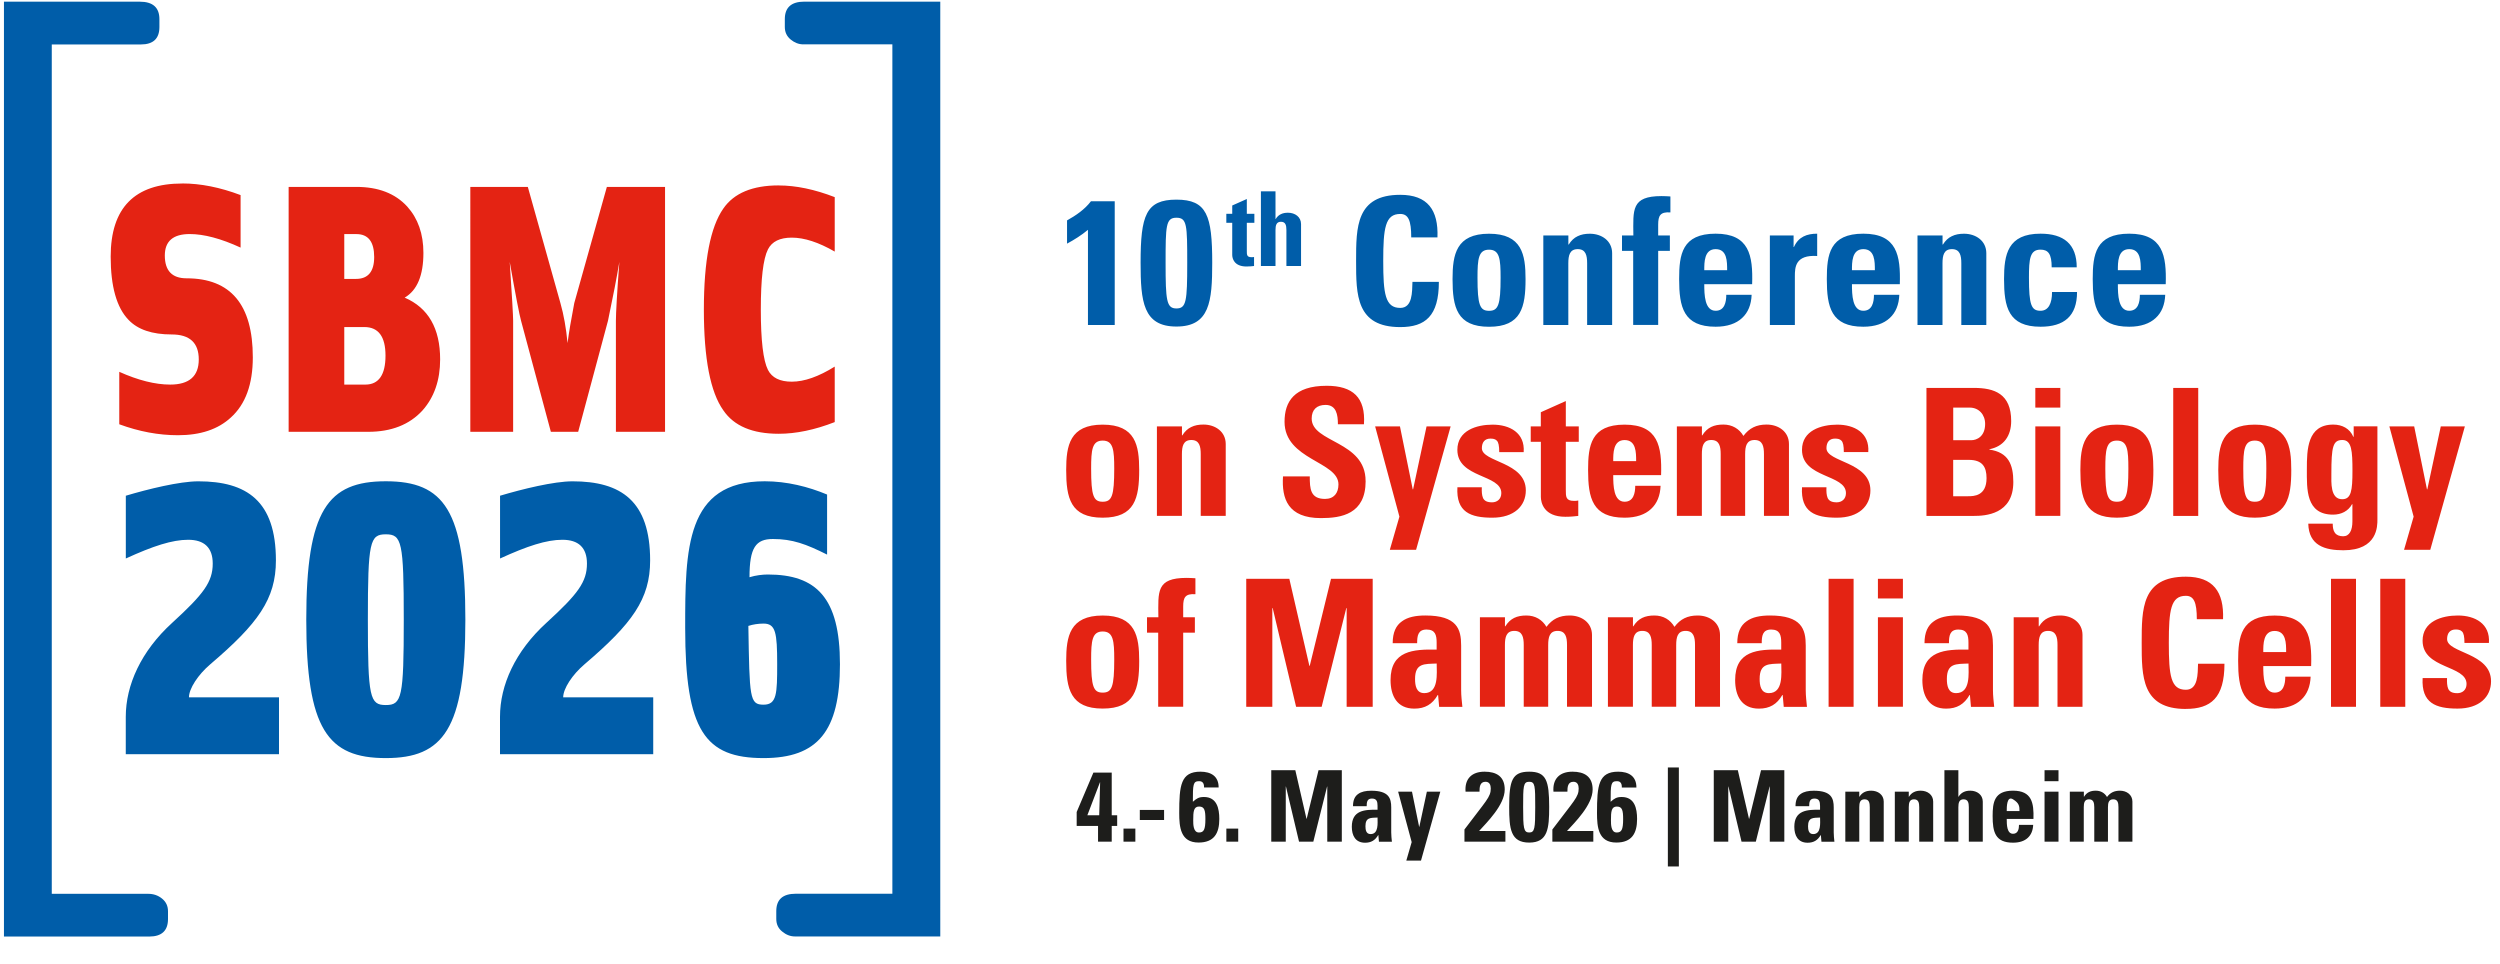 <svg xmlns="http://www.w3.org/2000/svg" viewBox="0 0 550 212">
  <style>
    .st0{fill:none}
    .st1{fill:#005DA9}
    .st2{fill:#1d1d1b}
    .st3{fill:#e42313}</style>

  <g transform="translate(-23.5,-20)">
    <path class="st3"
      d="M63.61 60.37c-10.5 0-15.76 5.36-15.76 16.09 0 6.56 1.31 11.21 3.93 13.91 2.03 2.14 5.19 3.21 9.48 3.21 3.99 0 5.97 1.84 5.97 5.51s-2.1 5.52-6.29 5.52c-3.29 0-7.03-.94-11.2-2.81v11.54c4.37 1.61 8.67 2.41 12.9 2.41 4.95 0 8.82-1.29 11.64-3.89 3.23-2.91 4.84-7.32 4.84-13.25 0-11.58-4.86-17.38-14.58-17.38-3.18 0-4.78-1.67-4.78-5.02 0-3.15 1.83-4.72 5.48-4.72 3.12 0 6.86.99 11.19 2.98V62.92c-4.53-1.71-8.81-2.56-12.82-2.56M101.9 61.12H87V115h17.49c5.09 0 9.07-1.56 11.94-4.68 2.6-2.92 3.9-6.68 3.9-11.25 0-6.83-2.61-11.35-7.8-13.59 2.75-1.61 4.12-4.89 4.12-9.84 0-4.17-1.19-7.58-3.58-10.22-2.65-2.88-6.37-4.3-11.16-4.3m-2.67 20.24V71.5h2.67c2.6 0 3.91 1.69 3.91 5.05 0 3.19-1.33 4.81-3.99 4.81h-2.6zm0 23.25V91.95h4.41c3.11 0 4.66 2.1 4.66 6.29s-1.47 6.37-4.43 6.37h-4.64zM169.81 61.12h-12.8l-7.17 25.55c-.68 3.53-1.18 6.48-1.48 8.81-.31-3.28-.83-6.22-1.57-8.81l-7.17-25.55h-12.65V115h9.42V90.56c0-1.13-.26-5.45-.75-12.94 1.29 7.33 2.13 11.65 2.49 12.94l6.56 24.44h6.01l6.56-24.44c1.09-5.19 1.93-9.52 2.5-12.94-.52 6.96-.76 11.29-.76 12.94V115h10.81V61.12zM194.82 60.79c-5.78 0-9.84 1.7-12.18 5.08-2.86 4.07-4.29 11.47-4.29 22.25s1.43 18.16 4.29 22.16c2.34 3.44 6.4 5.15 12.18 5.15 3.79 0 7.91-.85 12.32-2.57v-12.21c-3.54 2.21-6.69 3.32-9.45 3.32-2.61 0-4.36-.86-5.24-2.59-1.05-2.08-1.57-6.51-1.57-13.26s.51-11.16 1.57-13.26c.88-1.73 2.63-2.58 5.24-2.58 2.76 0 5.91 1.03 9.45 3.07V63.37c-4.41-1.71-8.53-2.57-12.32-2.57" />
    <path class="st1" d="M54.26 20.36H24.37v205.68h31.96c2.75 0 4.13-1.29 4.13-3.85v-1.7c0-1.15-.42-2.07-1.3-2.79-.88-.72-1.9-1.06-3.05-1.06H34.89V29.78h19.6c2.73 0 4.08-1.29 4.08-3.84v-1.72c0-2.56-1.44-3.85-4.32-3.85M230.36 20.36h-29.89c-2.89 0-4.31 1.29-4.31 3.85v1.72c0 1.14.42 2.04 1.28 2.76.85.7 1.78 1.07 2.79 1.07h19.59v186.86h-21.23c-2.91 0-4.31 1.28-4.31 3.85v1.7c0 1.13.42 2.06 1.29 2.76.86.72 1.81 1.09 2.83 1.09h31.96V20.36z" />
  <path class="st1"
    d="M84.88 173.4v12.52H51.17v-8.23c0-6.95 3.34-14.41 10.21-20.67 6.95-6.35 8.92-9.01 8.92-13.04 0-3.52-1.89-5.23-5.4-5.23s-7.72 1.37-13.72 4.12v-13.81c4.89-1.46 11.84-3.17 15.95-3.17 10.64 0 17.07 4.29 17.07 17.41 0 8.49-3.95 13.9-14.41 22.82-2.74 2.32-4.72 5.4-4.72 7.29h19.81zM108.38 186.78c-12.78 0-17.5-6.35-17.5-30.45s4.72-30.45 17.5-30.45 17.5 6.35 17.5 30.45-4.89 30.45-17.5 30.45zm-3.95-30.45c0 17.15.43 18.78 3.95 18.78s3.95-1.63 3.95-18.78-.43-18.78-3.95-18.78-3.95 1.63-3.95 18.78zM167.21 173.4v12.52H133.5v-8.23c0-6.95 3.34-14.41 10.21-20.67 6.95-6.35 8.92-9.01 8.92-13.04 0-3.52-1.89-5.23-5.4-5.23s-7.72 1.37-13.72 4.12v-13.81c4.89-1.46 11.84-3.17 15.95-3.17 10.64 0 17.07 4.29 17.07 17.41 0 8.49-3.95 13.9-14.41 22.82-2.74 2.32-4.72 5.4-4.72 7.29h19.81zM208.29 166.11c0 14.75-4.89 20.67-16.81 20.67-12.87 0-17.24-6-17.24-28.65 0-17.33.09-32.25 17.5-32.25 4.89 0 9.61 1.2 13.72 2.92v13.21c-4.63-2.32-7.63-3.43-11.92-3.43-3.77 0-5.15 1.89-5.15 8.41 1.37-.43 2.92-.6 4.03-.6 10.64 0 15.87 5.06 15.87 19.73zm-13.81 0c0-6.95-.34-8.92-3-8.92-1.11 0-2.32.17-3.34.51.26 15.87.26 17.33 3.34 17.33 2.92 0 3-2.4 3-8.92z" />

    <path class="st2"
      d="M 487 205 z z z z z z z z z z z z z z z z z z z z z z z z z z z M 481.93 194.17 h -3.07 v 11 h 3.07 v -7.58 c 0 -0.98 0.17 -1.74 1.15 -1.74 s 1.16 0.76 1.16 1.74 v 7.58 h 3.01 v -7.58 c 0 -0.98 0.17 -1.74 1.16 -1.74 s 1.15 0.76 1.15 1.74 v 7.58 h 3.07 v -8.82 c 0 -1.52 -1.29 -2.4 -2.74 -2.4 c -1.26 0 -2.14 0.44 -2.85 1.39 c -0.5 -0.87 -1.37 -1.39 -2.46 -1.39 c -1.15 0 -1.98 0.35 -2.59 1.33 h -0.04 v -1.11 z m -8.63 -2.31 h 3.07 v -2.42 h -3.07 v 2.42 z m 3.07 2.31 h -3.07 v 11 h 3.07 v -11 z m -5.51 5.99 c 0.11 -3.53 -0.35 -6.21 -4.49 -6.21 s -4.49 2.57 -4.49 5.58 c 0 3.44 0.52 5.86 4.49 5.86 c 1.44 0 2.53 -0.39 3.25 -1.07 c 0.74 -0.68 1.13 -1.66 1.18 -2.85 h -3.12 c 0 0.91 -0.22 1.96 -1.31 1.96 c -1.35 0 -1.39 -1.96 -1.39 -3.27 h 5.88 z m -5.88 -1.72 c 0 -0.94 0.02 -3.44 1.39 -2.59 s 1.42 1.53 1.42 2.59 h -2.81 z m -5.27 6.73 v -8.82 c 0 -1.52 -1.29 -2.4 -2.74 -2.4 c -0.57 0 -1.07 0.09 -1.5 0.31 c -0.41 0.2 -0.78 0.52 -1.09 1.02 h -0.04 v -5.84 h -3.07 v 15.73 h 3.07 v -7.58 c 0 -0.98 0.17 -1.74 1.15 -1.74 s 1.15 0.76 1.15 1.74 v 7.58 h 3.07 z m -16.28 -11 h -3.07 v 11 h 3.07 v -7.58 c 0 -0.98 0.17 -1.74 1.15 -1.74 s 1.15 0.76 1.15 1.74 v 7.58 h 3.07 v -8.82 c 0 -1.52 -1.28 -2.4 -2.74 -2.4 c -0.57 0 -1.07 0.09 -1.5 0.31 c -0.41 0.2 -0.78 0.52 -1.09 1.02 h -0.04 v -1.11 z m -10.89 0 h -3.07 v 11 h 3.07 v -7.58 c 0 -0.98 0.17 -1.74 1.16 -1.74 s 1.15 0.76 1.15 1.74 v 7.58 h 3.07 v -8.82 c 0 -1.52 -1.29 -2.4 -2.75 -2.4 c -0.57 0 -1.07 0.09 -1.5 0.31 c -0.41 0.2 -0.78 0.52 -1.09 1.02 h -0.04 v -1.11 z m -5.62 3.47 c 0 -2 -0.5 -3.68 -4.4 -3.68 c -1.18 0 -2.18 0.2 -2.88 0.72 c -0.72 0.5 -1.13 1.35 -1.13 2.68 h 3.01 c 0 -0.87 0.09 -1.68 1.15 -1.68 s 1.24 0.67 1.24 1.61 v 0.85 c -2.85 -0.04 -5.66 0.11 -5.66 3.75 c 0 1.92 0.79 3.51 2.92 3.51 c 1.33 0 2.22 -0.54 2.88 -1.68 h 0.04 l 0.13 1.46 h 2.85 c -0.07 -0.68 -0.15 -1.37 -0.15 -2.05 v -5.49 z m -3 2.22 c 0 1.2 0.28 3.64 -1.52 3.64 c -1 0 -1.13 -0.96 -1.13 -1.74 c 0 -1.96 1.13 -1.83 2.66 -1.9 m -20.21 5.31 v -12.13 h 0.04 l 2.88 12.13 h 3.14 l 3.03 -12.13 h 0.04 v 12.13 h 3.2 v -15.73 h -5.12 l -2.61 10.7 h -0.04 l -2.46 -10.7 h -5.29 v 15.73 h 3.2 z m -13.29 5.45 h 2.42 v -21.78 h -2.42 v 21.78 z m -6.92 -17.36 c 0.02 -2.51 -1.7 -3.49 -4.01 -3.49 c -4.33 0 -4.66 3.03 -4.66 9.08 c 0 3.11 0.28 6.51 4.25 6.51 c 3.42 0 4.57 -2.03 4.57 -5.18 c 0 -2.33 -0.54 -4.84 -3.38 -4.84 c -1.13 0 -1.59 0.31 -2.44 1.05 c 0 -3.86 0.04 -4.53 1.39 -4.53 c 0.44 0 0.7 0.15 0.87 0.41 c 0.15 0.24 0.22 0.59 0.2 0.98 h 3.2 z m -4.34 9.89 c -1.26 0 -1.26 -1.79 -1.26 -2.68 c 0 -1.92 0.09 -3.03 1.29 -3.03 s 1.39 0.85 1.39 2.77 c 0 2.35 -0.37 2.94 -1.42 2.94 m -5.14 2.02 v -2.35 h -5.79 c 1.66 -1.83 5.64 -5.71 5.64 -9.13 c 0 -2.85 -1.81 -3.92 -4.44 -3.92 c -2.81 0 -4.4 1.57 -4.18 4.4 h 3.07 c 0 -0.98 0.07 -2.18 1.33 -2.18 c 0.87 0 1.15 0.72 1.15 1.48 c 0 1.9 -1 2.64 -5.79 9.02 v 2.68 h 9.02 z m -14.11 -13.18 c 1.31 0 1.33 0.89 1.33 5.58 s -0.11 5.58 -1.33 5.58 s -1.33 -0.98 -1.33 -5.58 s 0.02 -5.58 1.33 -5.58 m 0 -2.22 c -3.75 0 -4.4 1.94 -4.4 7.76 c 0 4.77 0.3 7.84 4.4 7.84 s 4.4 -3.07 4.4 -7.84 c 0 -5.82 -0.65 -7.76 -4.4 -7.76 m -5.23 15.4 v -2.35 h -5.79 c 1.65 -1.83 5.64 -5.71 5.64 -9.13 c 0 -2.85 -1.81 -3.92 -4.44 -3.92 c -2.81 0 -4.4 1.57 -4.18 4.4 h 3.07 c 0 -0.98 0.07 -2.18 1.33 -2.18 c 0.87 0 1.15 0.72 1.15 1.48 c 0 1.9 -1 2.64 -5.79 9.02 v 2.68 h 9.02 z m -21.79 4.16 h 3.22 l 4.25 -15.16 h -2.96 l -1.66 7.73 h -0.04 l -1.57 -7.73 h -3.05 l 2.98 11.09 l -1.18 4.07 z m -3.33 -11.69 c 0 -2 -0.5 -3.68 -4.4 -3.68 c -1.18 0 -2.18 0.2 -2.88 0.72 c -0.72 0.5 -1.13 1.35 -1.13 2.68 h 3.01 c 0 -0.87 0.09 -1.68 1.15 -1.68 s 1.24 0.67 1.24 1.61 v 0.85 c -2.85 -0.04 -5.66 0.11 -5.66 3.75 c 0 1.92 0.78 3.51 2.92 3.51 c 1.33 0 2.22 -0.54 2.88 -1.68 h 0.04 l 0.13 1.46 h 2.85 c -0.07 -0.68 -0.15 -1.37 -0.15 -2.05 v -5.49 z m -3.01 2.22 c 0 1.2 0.28 3.64 -1.53 3.64 c -1 0 -1.13 -0.96 -1.13 -1.74 c 0 -1.96 1.13 -1.83 2.66 -1.9 m -20.19 5.31 v -12.13 h 0.04 l 2.88 12.13 h 3.14 l 3.03 -12.13 h 0.04 v 12.13 h 3.2 v -15.73 h -5.12 l -2.61 10.7 h -0.04 l -2.46 -10.7 h -5.29 v 15.73 h 3.2 z m -13.07 0 h 2.61 v -2.88 h -2.61 v 2.88 z m -1.7 -11.91 c 0.02 -2.51 -1.7 -3.49 -4.01 -3.49 c -4.33 0 -4.66 3.03 -4.66 9.08 c 0 3.11 0.28 6.51 4.25 6.51 c 3.42 0 4.57 -2.03 4.57 -5.18 c 0 -2.33 -0.54 -4.84 -3.38 -4.84 c -1.13 0 -1.59 0.31 -2.44 1.05 c 0 -3.86 0.04 -4.53 1.39 -4.53 c 0.44 0 0.7 0.15 0.87 0.41 c 0.15 0.24 0.22 0.59 0.2 0.98 h 3.2 z m -4.33 9.89 c -1.26 0 -1.26 -1.79 -1.26 -2.68 c 0 -1.92 0.09 -3.03 1.29 -3.03 s 1.39 0.85 1.39 2.77 c 0 2.35 -0.37 2.94 -1.42 2.94 m -13.01 -2.75 h 5.34 v -2.22 h -5.34 v 2.22 z m -3.59 4.77 h 2.61 v -2.88 h -2.61 v 2.88 z m -7.95 -5.81 l 2.77 -7.25 h 0.04 l -0.2 7.25 h -2.61 z m -2.36 2.35 h 4.71 v 3.46 h 3.01 v -3.46 h 1.2 v -2.35 h -1.2 v -9.39 h -4.03 s -0.02 0.07 -3.68 8.67 v 3.07z" />
    <path class="st3"
      d="M556.48 169.18c-.31 5.5 2.89 6.71 7.68 6.71s7.37-2.57 7.37-6.01c0-6.32-9.67-6.16-9.67-9.28 0-1.33.66-2.11 1.87-2.11.59 0 1.05.08 1.4.43.39.35.55 1.17.55 2.53h5.38c.31-4.25-3.08-6.04-6.83-6.04-3.55 0-7.76 1.29-7.76 5.54 0 6.28 9.67 5.34 9.67 9.52 0 1.33-.94 2.03-2.03 2.03s-1.68-.31-1.99-.94c-.27-.62-.31-1.48-.27-2.38h-5.38zm-9.32 6.32h5.5v-28.16h-5.5v28.16zm-10.84 0h5.5v-28.16h-5.5v28.16zm-4.37-8.97c.2-6.32-.62-11.11-8.03-11.11s-8.03 4.6-8.03 9.98c0 6.16.94 10.49 8.03 10.49 2.57 0 4.52-.7 5.81-1.91 1.33-1.21 2.03-2.96 2.11-5.11h-5.58c0 1.64-.39 3.51-2.34 3.51-2.42 0-2.5-3.51-2.5-5.85h10.53zm-10.53-3.08c0-1.68-.04-4.64 2.5-4.64s2.53 2.73 2.53 4.64h-5.03zm-17.04 12.51c5.5 0 8.5-2.42 8.5-9.94h-5.81c-.08 2.22.04 5.73-2.69 5.73-3.32 0-3.74-3.12-3.74-10.33s.43-10.34 3.74-10.34c1.76 0 2.42 1.4 2.42 5.15h5.77c.23-6.04-2.18-9.36-8.19-9.36-9.71 0-9.71 7.1-9.71 14.55s0 14.55 9.71 14.55m-32.37-20.17h-5.5v19.69h5.5v-13.57c0-1.75.31-3.12 2.07-3.12s2.07 1.37 2.07 3.12v13.57h5.5V159.7c0-2.73-2.3-4.29-4.91-4.29-1.01 0-1.91.16-2.69.55-.74.35-1.4.94-1.95 1.83h-.08v-1.99zm-10.06 6.2c0-3.59-.9-6.59-7.88-6.59-2.11 0-3.9.35-5.15 1.29-1.29.9-2.03 2.42-2.03 4.8h5.38c0-1.56.16-3 2.07-3s2.22 1.21 2.22 2.89v1.52c-5.11-.08-10.14.19-10.14 6.71 0 3.43 1.4 6.28 5.23 6.28 2.38 0 3.98-.97 5.15-3h.08l.23 2.61h5.11c-.12-1.21-.27-2.46-.27-3.67v-9.83zm-5.38 3.98c0 2.15.51 6.51-2.73 6.51-1.79 0-2.03-1.72-2.03-3.12 0-3.51 2.03-3.28 4.76-3.39m-19.93-14.31h5.5v-4.33h-5.5v4.33zm5.5 4.13h-5.5v19.69h5.5V155.8zm-16.35 19.7h5.5v-28.16h-5.5v28.16zm-5.03-13.5c0-3.59-.9-6.59-7.88-6.59-2.11 0-3.9.35-5.15 1.29-1.29.9-2.03 2.42-2.03 4.8h5.38c0-1.56.16-3 2.07-3s2.22 1.21 2.22 2.89v1.52c-5.11-.08-10.14.19-10.14 6.71 0 3.43 1.4 6.28 5.23 6.28 2.38 0 3.98-.97 5.15-3h.08l.23 2.61h5.11c-.12-1.21-.27-2.46-.27-3.67v-9.83zm-5.38 3.98c0 2.15.51 6.51-2.73 6.51-1.79 0-2.03-1.72-2.03-3.12 0-3.51 2.03-3.28 4.76-3.39m-32.64-10.18h-5.5v19.69h5.5v-13.57c0-1.75.31-3.12 2.07-3.12s2.07 1.37 2.07 3.12v13.57h5.38v-13.57c0-1.75.31-3.12 2.07-3.12s2.07 1.37 2.07 3.12v13.57h5.5V159.7c0-2.73-2.3-4.29-4.91-4.29-2.26 0-3.82.78-5.11 2.5-.9-1.56-2.46-2.5-4.41-2.5-2.07 0-3.55.62-4.64 2.38h-.08v-1.99zm-28.16 0h-5.5v19.69h5.5v-13.57c0-1.75.31-3.12 2.07-3.12s2.07 1.37 2.07 3.12v13.57h5.38v-13.57c0-1.75.31-3.12 2.07-3.12s2.07 1.37 2.07 3.12v13.57h5.5V159.7c0-2.73-2.3-4.29-4.91-4.29-2.26 0-3.82.78-5.11 2.5-.9-1.56-2.46-2.5-4.41-2.5-2.07 0-3.55.62-4.64 2.38h-.08v-1.99zm-9.63 6.2c0-3.59-.9-6.59-7.88-6.59-2.11 0-3.9.35-5.15 1.29-1.29.9-2.03 2.42-2.03 4.8h5.38c0-1.56.16-3 2.07-3s2.22 1.21 2.22 2.89v1.52c-5.11-.08-10.14.19-10.14 6.71 0 3.43 1.4 6.28 5.23 6.28 2.38 0 3.98-.97 5.15-3h.08l.23 2.61h5.11c-.12-1.21-.27-2.46-.27-3.67v-9.83zm-5.38 3.98c0 2.15.51 6.51-2.73 6.51-1.79 0-2.03-1.72-2.03-3.12 0-3.51 2.03-3.28 4.76-3.39m-36.16 9.52v-21.72h.08l5.15 21.72h5.62l5.42-21.72h.08v21.72h5.73v-28.16h-9.17l-4.68 19.15h-.08l-4.41-19.15h-9.48v28.16h5.73zm-16.92-28.28c-.66-.04-1.29-.08-1.95-.08-6.71 0-6.24 3-6.2 8.66h-2.5v3.39h2.46v16.3h5.5v-16.3h2.57v-3.39h-2.57v-2.38c0-1.99.47-2.85 2.69-2.69v-3.51zm-20.4 28.67c7.1 0 8.03-4.33 8.03-10.49 0-5.38-.78-9.98-8.03-9.98s-8.03 4.6-8.03 9.98c0 6.16.94 10.49 8.03 10.49m0-3.51c-2.03 0-2.54-1.29-2.54-7.29 0-4.09.2-6.16 2.54-6.16s2.54 2.07 2.54 6.16c0 6.01-.51 7.29-2.54 7.29M552.39 140.95h5.77l7.61-27.14h-5.3l-2.96 13.84h-.08l-2.81-13.84h-5.46l5.34 19.85-2.11 7.29zm-11.08-27.15v2.3h-.08c-.78-1.83-2.46-2.69-4.41-2.69-5.73 0-5.81 5.5-5.81 9.83s-.27 9.98 5.77 9.98c1.79 0 3.35-.78 4.17-2.3h.08v3.78c0 1.99-.66 3.28-2.03 3.28-.86 0-1.48-.27-1.83-.78-.35-.47-.47-1.17-.47-1.99h-5.38c.12 4.8 3.63 5.85 7.72 5.85 7.57 0 7.49-5.38 7.49-6.75V113.8h-5.23zm-4.91 10.45c0-6.01.35-7.45 2.42-7.45s2.22 2.46 2.22 6.79-.27 6.24-2.26 6.24c-2.65 0-2.38-3.74-2.38-5.58m-16.85 9.64c7.1 0 8.03-4.33 8.03-10.49 0-5.38-.78-9.98-8.03-9.98s-8.03 4.6-8.03 9.98c0 6.16.94 10.49 8.03 10.49m0-3.51c-2.03 0-2.53-1.29-2.53-7.29 0-4.1.2-6.16 2.53-6.16s2.54 2.07 2.54 6.16c0 6.01-.51 7.29-2.54 7.29m-17.94 3.12h5.5v-28.16h-5.5v28.16zm-12.4.39c7.1 0 8.03-4.33 8.03-10.49 0-5.38-.78-9.98-8.03-9.98s-8.03 4.6-8.03 9.98c0 6.16.94 10.49 8.03 10.49m0-3.51c-2.03 0-2.54-1.29-2.54-7.29 0-4.1.19-6.16 2.54-6.16s2.53 2.07 2.53 6.16c0 6.01-.51 7.29-2.53 7.29m-17.94-20.71h5.5v-4.33h-5.5v4.33zm5.5 4.13h-5.5v19.69h5.5V113.8zm-19.04 19.7c2.5 0 8.7-.31 8.7-7.45 0-3.86-1.09-6.55-5.27-7.14v-.08c3.2-.62 4.8-2.96 4.8-6.2 0-6.01-3.7-7.29-8.19-7.29h-10.45v28.16h10.41zm-4.52-23.83h3.63c1.99 0 3.39 1.52 3.39 3.59 0 2.73-1.79 3.59-3.08 3.59h-3.94v-7.18zm0 11.5h3.43c2.96 0 3.9 1.52 3.9 4.02 0 3.94-2.81 3.98-4.06 3.98h-3.28v-8zm-33.27 6.01c-.31 5.5 2.89 6.71 7.68 6.71s7.37-2.57 7.37-6.01c0-6.32-9.67-6.16-9.67-9.28 0-1.33.66-2.11 1.87-2.11.58 0 1.05.08 1.4.43.39.35.55 1.17.55 2.54h5.38c.31-4.25-3.08-6.04-6.82-6.04-3.55 0-7.76 1.29-7.76 5.54 0 6.28 9.67 5.34 9.67 9.52 0 1.33-.94 2.03-2.03 2.03s-1.68-.31-1.99-.94c-.27-.62-.31-1.48-.27-2.38h-5.38zm-22.03-13.38h-5.5v19.69h5.5v-13.57c0-1.76.31-3.12 2.07-3.12s2.07 1.36 2.07 3.12v13.57h5.38v-13.57c0-1.76.31-3.12 2.07-3.12s2.07 1.36 2.07 3.12v13.57h5.5v-15.8c0-2.73-2.3-4.29-4.91-4.29-2.26 0-3.82.78-5.11 2.5-.9-1.56-2.46-2.5-4.41-2.5-2.07 0-3.55.62-4.64 2.38h-.08v-1.99zm-8.97 10.73c.19-6.32-.62-11.11-8.03-11.11s-8.03 4.6-8.03 9.98c0 6.16.94 10.49 8.03 10.49 2.57 0 4.52-.7 5.81-1.91 1.33-1.21 2.03-2.96 2.11-5.11h-5.58c0 1.64-.39 3.51-2.34 3.51-2.42 0-2.5-3.51-2.5-5.85h10.53zm-10.53-3.08c0-1.68-.04-4.64 2.5-4.64s2.54 2.73 2.54 4.64h-5.03zm-18.14-4.26h2.22v12.13c0 1.21.62 4.37 5.38 4.37 1.33 0 2.11-.12 2.85-.19v-3.39c-.27.08-.62.08-.98.08-1.79 0-1.76-.97-1.76-2.46V117.2h2.85v-3.39h-2.85v-5.58l-5.5 2.46v3.12h-2.22v3.39zm-16.14 9.99c-.31 5.5 2.89 6.71 7.68 6.71s7.37-2.57 7.37-6.01c0-6.32-9.67-6.16-9.67-9.28 0-1.33.66-2.11 1.87-2.11.58 0 1.05.08 1.4.43.39.35.55 1.17.55 2.54h5.38c.31-4.25-3.08-6.04-6.83-6.04-3.55 0-7.76 1.29-7.76 5.54 0 6.28 9.67 5.34 9.67 9.52 0 1.33-.94 2.03-2.03 2.03s-1.68-.31-1.99-.94c-.27-.62-.31-1.48-.27-2.38h-5.38zm-14.86 13.77h5.77l7.6-27.14h-5.3l-2.96 13.84h-.08l-2.81-13.84h-5.46l5.34 19.85-2.11 7.29zm-5.34-15.14c0-8.85-11.86-8.38-11.86-13.73 0-1.95 1.13-3 3.04-3 2.38 0 2.73 2.14 2.73 4.25h5.73c.39-5.89-2.46-8.46-8.19-8.46-7.18 0-9.28 3.51-9.28 7.92 0 8.39 11.86 8.7 11.86 13.77 0 1.91-.98 3.2-2.96 3.2-3.24 0-3.35-2.26-3.35-4.95h-5.89c-.31 4.88 1.05 9.17 8.35 9.17 4.48 0 9.83-.86 9.83-8.15m-40.42-12.03h-5.5v19.69h5.5v-13.57c0-1.76.31-3.12 2.07-3.12s2.07 1.36 2.07 3.12v13.57h5.5v-15.8c0-2.73-2.3-4.29-4.91-4.29-1.01 0-1.91.16-2.69.55-.74.35-1.4.94-1.95 1.83h-.08v-1.99zm-17.43 20.09c7.1 0 8.03-4.33 8.03-10.49 0-5.38-.78-9.98-8.03-9.98s-8.03 4.6-8.03 9.98c0 6.16.94 10.49 8.03 10.49m0-3.51c-2.03 0-2.54-1.29-2.54-7.29 0-4.1.2-6.16 2.54-6.16s2.54 2.07 2.54 6.16c0 6.01-.51 7.29-2.54 7.29" />
    <path class="st1"
      d="M499.96 82.53c.19-6.32-.62-11.12-8.03-11.12s-8.03 4.6-8.03 9.98c0 6.16.94 10.49 8.03 10.49 2.57 0 4.52-.7 5.81-1.91 1.33-1.21 2.03-2.96 2.11-5.11h-5.58c0 1.64-.39 3.51-2.34 3.51-2.42 0-2.5-3.51-2.5-5.85h10.53zm-10.53-3.08c0-1.68-.04-4.64 2.5-4.64s2.54 2.73 2.54 4.64h-5.03zm-9.05-.63c0-5.15-2.89-7.41-7.96-7.41-7.25 0-8.03 4.6-8.03 9.98 0 6.16.94 10.49 8.03 10.49 5.15 0 8.03-2.3 8.03-7.64h-5.5c0 2.57-.82 4.13-2.54 4.13-2.03 0-2.54-1.29-2.54-7.29 0-4.1.2-6.16 2.54-6.16 1.72 0 2.46.97 2.46 3.9h5.5zm-29.53-7.02h-5.5v19.7h5.5V77.93c0-1.75.31-3.12 2.07-3.12s2.07 1.37 2.07 3.12V91.5h5.5V75.71c0-2.73-2.3-4.29-4.91-4.29-1.01 0-1.91.16-2.69.55-.74.35-1.4.94-1.95 1.83h-.08v-1.99zm-9.39 10.73c.19-6.32-.62-11.12-8.03-11.12s-8.03 4.6-8.03 9.98c0 6.16.94 10.49 8.03 10.49 2.57 0 4.52-.7 5.81-1.91 1.33-1.21 2.03-2.96 2.11-5.11h-5.58c0 1.64-.39 3.51-2.34 3.51-2.42 0-2.5-3.51-2.5-5.85h10.53zm-10.53-3.08c0-1.68-.04-4.64 2.5-4.64s2.54 2.73 2.54 4.64h-5.03zm-18.06-7.65v19.7h5.5V80.77c0-1.95.08-4.76 4.91-4.45v-4.91c-2.22 0-4.1.66-5.11 2.93h-.08V71.8h-5.23zm-3.9 10.73c.2-6.32-.62-11.12-8.03-11.12s-8.03 4.6-8.03 9.98c0 6.16.94 10.49 8.03 10.49 2.57 0 4.52-.7 5.81-1.91 1.33-1.21 2.03-2.96 2.11-5.11h-5.58c0 1.64-.39 3.51-2.34 3.51-2.42 0-2.5-3.51-2.5-5.85h10.53zm-10.53-3.08c0-1.68-.04-4.64 2.5-4.64s2.53 2.73 2.53 4.64h-5.03zm-7.45-16.23c-.66-.04-1.29-.08-1.95-.08-6.71 0-6.24 3-6.2 8.66h-2.5v3.39h2.46v16.3h5.5v-16.3h2.57V71.8h-2.57v-2.38c0-1.99.47-2.85 2.69-2.69v-3.51zm-22.46 8.58h-5.5v19.7h5.5V77.93c0-1.75.31-3.12 2.07-3.12s2.07 1.37 2.07 3.12V91.5h5.5V75.71c0-2.73-2.3-4.29-4.91-4.29-1.01 0-1.91.16-2.69.55-.74.35-1.4.94-1.95 1.83h-.08v-1.99zm-17.44 20.09c7.1 0 8.03-4.33 8.03-10.49 0-5.38-.78-9.98-8.03-9.98s-8.03 4.6-8.03 9.98c0 6.16.94 10.49 8.03 10.49m0-3.51c-2.03 0-2.54-1.29-2.54-7.29 0-4.1.2-6.16 2.54-6.16s2.54 2.07 2.54 6.16c0 6.01-.51 7.29-2.54 7.29m-19.54 3.58c5.5 0 8.5-2.42 8.5-9.95h-5.81c-.08 2.22.04 5.73-2.69 5.73-3.32 0-3.74-3.12-3.74-10.33s.43-10.34 3.74-10.34c1.76 0 2.42 1.4 2.42 5.15h5.77c.23-6.04-2.18-9.36-8.19-9.36-9.71 0-9.71 7.1-9.71 14.55s0 14.55 9.71 14.55m-21.82-13.45V69.3c0-1.59-1.34-2.5-2.87-2.5-.59 0-1.11.09-1.57.32-.43.2-.82.54-1.14 1.07h-.04V62.1h-3.21v16.42h3.21v-7.91c0-1.02.18-1.82 1.2-1.82s1.2.79 1.2 1.82v7.91h3.21zm-16.44-9.5h1.3v7.07c0 .71.36 2.55 3.14 2.55.77 0 1.23-.07 1.66-.11v-1.98c-.16.04-.36.04-.57.04-1.05 0-1.02-.57-1.02-1.43v-6.14h1.66v-1.98h-1.66v-3.25l-3.21 1.43v1.82h-1.3v1.98zm-10.98-1.11c2.34 0 2.38 1.6 2.38 9.98s-.2 9.98-2.38 9.98-2.38-1.76-2.38-9.98.04-9.98 2.38-9.98m0-3.98c-6.71 0-7.88 3.47-7.88 13.88 0 8.54.55 14.04 7.88 14.04s7.88-5.5 7.88-14.04c0-10.41-1.17-13.88-7.88-13.88m-24.06 9.68c1.6-.86 3.2-1.87 4.6-3.04V91.5h5.89V64.28h-5.23c-1.4 1.83-3.32 3.12-5.26 4.21v5.11z" />
  </g>
</svg>
